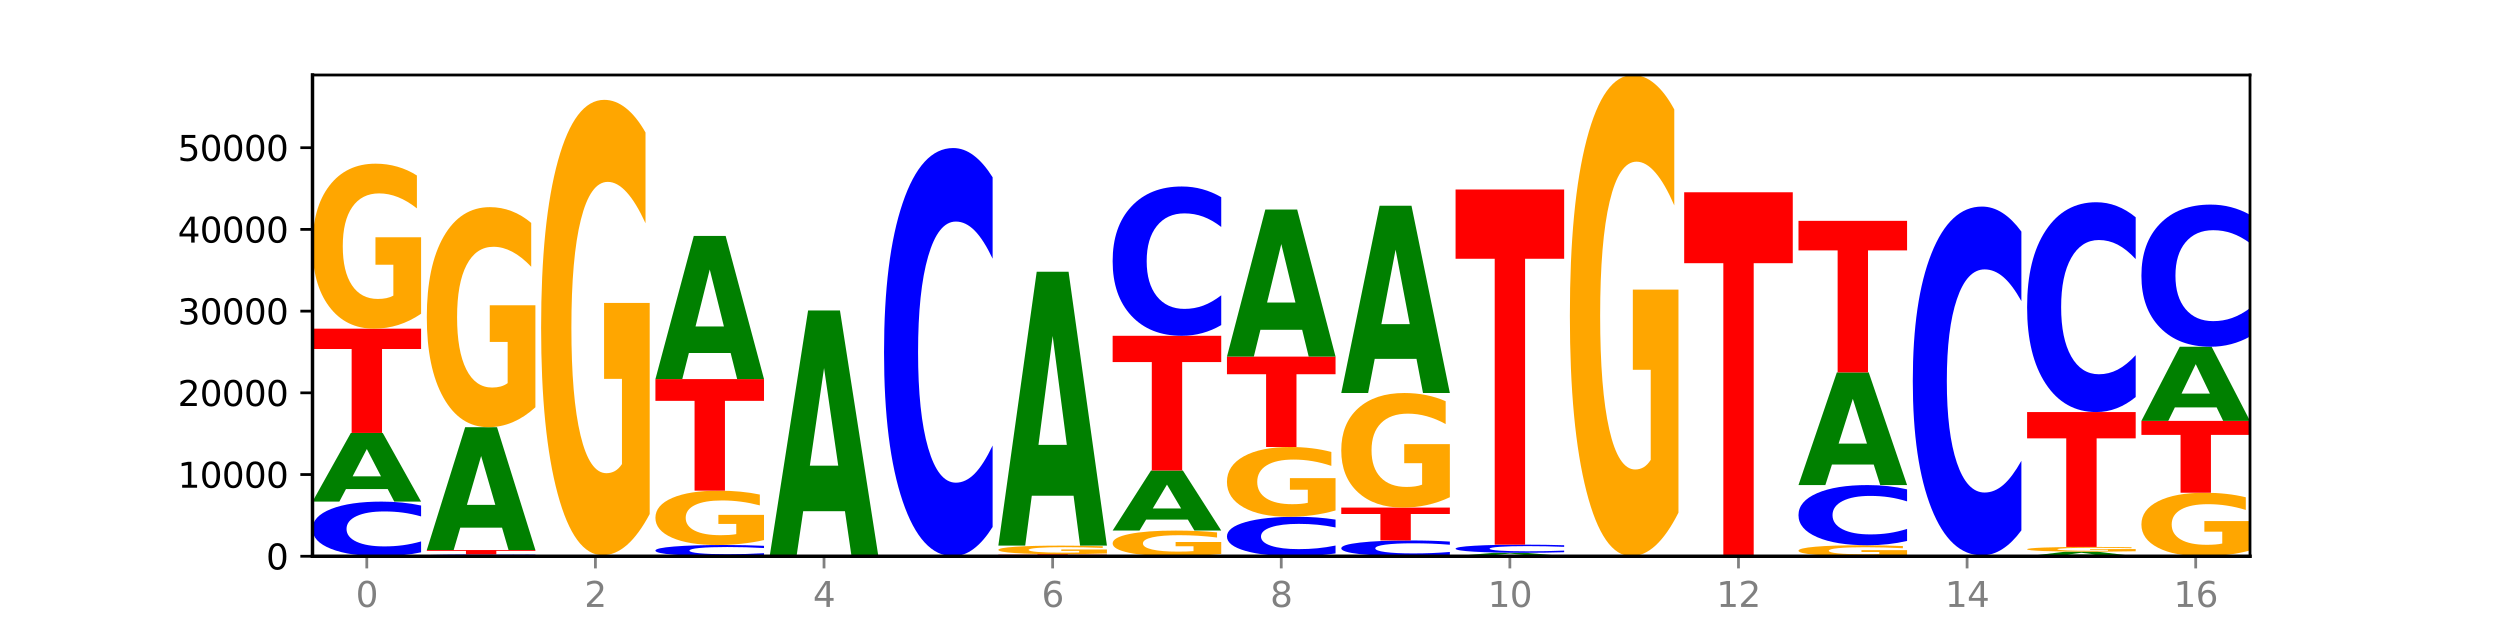 <?xml version="1.0" encoding="utf-8" standalone="no"?>
<!DOCTYPE svg PUBLIC "-//W3C//DTD SVG 1.1//EN"
  "http://www.w3.org/Graphics/SVG/1.1/DTD/svg11.dtd">
<svg xmlns:xlink="http://www.w3.org/1999/xlink" width="720pt" height="180pt" viewBox="0 0 720 180" xmlns="http://www.w3.org/2000/svg" version="1.1">
 <defs>
  <style type="text/css">*{stroke-linejoin: round; stroke-linecap: butt}</style>
 </defs>
 <g id="figure_1">
  <g id="patch_1">
   <path d="M 0 180 
L 720 180 
L 720 0 
L 0 0 
z
" style="fill: #ffffff"/>
  </g>
  <g id="axes_1">
   <g id="patch_2">
    <path d="M 90 160.2 
L 648 160.2 
L 648 21.6 
L 90 21.6 
z
" style="fill: #ffffff"/>
   </g>
   <g id="line2d_1">
    <path d="M 90 160.2 
L 648 160.2 
" clip-path="url(#p2a62d0045b)" style="fill: none; stroke: #000000; stroke-width: 0.5; stroke-linecap: square"/>
   </g>
   <g id="patch_3">
    <path d="M 121.274 159.072 
Q 118.658 159.631 115.829 159.914 
Q 113.001 160.2 109.92 160.2 
Q 100.732 160.2 95.366 158.08 
Q 90 155.961 90 152.336 
Q 90 148.698 95.366 146.581 
Q 100.732 144.461 109.92 144.461 
Q 113.001 144.461 115.829 144.747 
Q 118.658 145.03 121.274 145.59 
L 121.274 148.727 
Q 118.635 147.986 116.074 147.641 
Q 113.513 147.296 110.684 147.296 
Q 105.61 147.296 102.702 148.639 
Q 99.802 149.979 99.802 152.336 
Q 99.802 154.683 102.702 156.026 
Q 105.61 157.365 110.684 157.365 
Q 113.513 157.365 116.074 157.02 
Q 118.635 156.673 121.274 155.931 
L 121.274 159.072 
z
" clip-path="url(#p2a62d0045b)" style="fill: #0000ff"/>
   </g>
   <g id="patch_4">
    <path d="M 111.664 140.858 
L 99.636 140.858 
L 97.737 144.461 
L 90 144.461 
L 101.049 124.68 
L 110.225 124.68 
L 121.274 144.461 
L 113.544 144.461 
L 111.664 140.858 
z
M 101.554 137.186 
L 109.726 137.186 
L 105.647 129.318 
L 101.554 137.186 
z
" clip-path="url(#p2a62d0045b)" style="fill: #008000"/>
   </g>
   <g id="patch_5">
    <path d="M 90 94.657 
L 121.274 94.657 
L 121.274 100.512 
L 110.023 100.512 
L 110.023 124.68 
L 101.273 124.68 
L 101.273 100.512 
L 90 100.512 
L 90 94.657 
z
" clip-path="url(#p2a62d0045b)" style="fill: #ff0000"/>
   </g>
   <g id="patch_6">
    <path d="M 121.274 90.358 
Q 118.12 92.507 114.728 93.587 
Q 111.336 94.657 107.719 94.657 
Q 99.546 94.657 94.773 88.257 
Q 90 81.857 90 70.912 
Q 90 59.84 94.857 53.489 
Q 99.722 47.138 108.181 47.138 
Q 111.441 47.138 114.427 48.001 
Q 117.419 48.855 120.069 50.544 
L 120.069 60.016 
Q 117.335 57.847 114.63 56.777 
Q 111.924 55.697 109.205 55.697 
Q 104.172 55.697 101.446 59.643 
Q 98.719 63.579 98.719 70.912 
Q 98.719 78.176 101.348 82.142 
Q 103.976 86.097 108.812 86.097 
Q 110.13 86.097 111.258 85.872 
Q 112.387 85.636 113.284 85.145 
L 113.284 76.252 
L 108.132 76.252 
L 108.132 68.33 
L 121.274 68.33 
L 121.274 90.358 
z
" clip-path="url(#p2a62d0045b)" style="fill: #ffa600"/>
   </g>
   <g id="patch_7">
    <path d="M 154.195 160.162 
Q 151.579 160.181 148.75 160.19 
Q 145.921 160.2 142.84 160.2 
Q 133.652 160.2 128.286 160.128 
Q 122.92 160.057 122.92 159.934 
Q 122.92 159.811 128.286 159.74 
Q 133.652 159.668 142.84 159.668 
Q 145.921 159.668 148.75 159.678 
Q 151.579 159.687 154.195 159.706 
L 154.195 159.812 
Q 151.555 159.787 148.994 159.776 
Q 146.433 159.764 143.604 159.764 
Q 138.53 159.764 135.622 159.809 
Q 132.723 159.855 132.723 159.934 
Q 132.723 160.014 135.622 160.059 
Q 138.53 160.104 143.604 160.104 
Q 146.433 160.104 148.994 160.093 
Q 151.555 160.081 154.195 160.056 
L 154.195 160.162 
z
" clip-path="url(#p2a62d0045b)" style="fill: #0000ff"/>
   </g>
   <g id="patch_8">
    <path d="M 122.92 158.409 
L 154.195 158.409 
L 154.195 158.655 
L 142.943 158.655 
L 142.943 159.668 
L 134.194 159.668 
L 134.194 158.655 
L 122.92 158.655 
L 122.92 158.409 
z
" clip-path="url(#p2a62d0045b)" style="fill: #ff0000"/>
   </g>
   <g id="patch_9">
    <path d="M 144.584 151.965 
L 132.557 151.965 
L 130.657 158.409 
L 122.92 158.409 
L 133.97 123.033 
L 143.145 123.033 
L 154.195 158.409 
L 146.464 158.409 
L 144.584 151.965 
z
M 134.475 145.399 
L 142.647 145.399 
L 138.567 131.327 
L 134.475 145.399 
z
" clip-path="url(#p2a62d0045b)" style="fill: #008000"/>
   </g>
   <g id="patch_10">
    <path d="M 154.195 117.299 
Q 151.041 120.166 147.648 121.606 
Q 144.256 123.033 140.639 123.033 
Q 132.467 123.033 127.694 114.497 
Q 122.92 105.961 122.92 91.364 
Q 122.92 76.597 127.778 68.127 
Q 132.642 59.657 141.102 59.657 
Q 144.361 59.657 147.347 60.809 
Q 150.34 61.948 152.989 64.2 
L 152.989 76.833 
Q 150.256 73.94 147.55 72.513 
Q 144.845 71.073 142.125 71.073 
Q 137.093 71.073 134.366 76.335 
Q 131.64 81.585 131.64 91.364 
Q 131.64 101.052 134.268 106.341 
Q 136.896 111.617 141.733 111.617 
Q 143.05 111.617 144.179 111.316 
Q 145.307 111.002 146.204 110.347 
L 146.204 98.486 
L 141.053 98.486 
L 141.053 87.921 
L 154.195 87.921 
L 154.195 117.299 
z
" clip-path="url(#p2a62d0045b)" style="fill: #ffa600"/>
   </g>
   <g id="patch_11">
    <path d="M 187.115 160.199 
Q 184.499 160.199 181.67 160.2 
Q 178.841 160.2 175.76 160.2 
Q 166.573 160.2 161.207 160.197 
Q 155.841 160.195 155.841 160.191 
Q 155.841 160.186 161.207 160.184 
Q 166.573 160.181 175.76 160.181 
Q 178.841 160.181 181.67 160.182 
Q 184.499 160.182 187.115 160.183 
L 187.115 160.186 
Q 184.475 160.185 181.914 160.185 
Q 179.354 160.185 176.525 160.185 
Q 171.45 160.185 168.543 160.186 
Q 165.643 160.188 165.643 160.191 
Q 165.643 160.193 168.543 160.195 
Q 171.45 160.197 176.525 160.197 
Q 179.354 160.197 181.914 160.196 
Q 184.475 160.196 187.115 160.195 
L 187.115 160.199 
z
" clip-path="url(#p2a62d0045b)" style="fill: #0000ff"/>
   </g>
   <g id="patch_12">
    <path d="M 177.504 160.157 
L 165.477 160.157 
L 163.578 160.181 
L 155.841 160.181 
L 166.89 160.047 
L 176.066 160.047 
L 187.115 160.181 
L 179.384 160.181 
L 177.504 160.157 
z
M 167.395 160.132 
L 175.567 160.132 
L 171.487 160.078 
L 167.395 160.132 
z
" clip-path="url(#p2a62d0045b)" style="fill: #008000"/>
   </g>
   <g id="patch_13">
    <path d="M 155.841 159.906 
L 187.115 159.906 
L 187.115 159.933 
L 175.864 159.933 
L 175.864 160.047 
L 167.114 160.047 
L 167.114 159.933 
L 155.841 159.933 
L 155.841 159.906 
z
" clip-path="url(#p2a62d0045b)" style="fill: #ff0000"/>
   </g>
   <g id="patch_14">
    <path d="M 187.115 148.04 
Q 183.961 153.973 180.569 156.953 
Q 177.176 159.906 173.56 159.906 
Q 165.387 159.906 160.614 142.242 
Q 155.841 124.579 155.841 94.372 
Q 155.841 63.813 160.698 46.284 
Q 165.562 28.756 174.022 28.756 
Q 177.281 28.756 180.267 31.14 
Q 183.26 33.497 185.909 38.157 
L 185.909 64.3 
Q 183.176 58.313 180.47 55.36 
Q 177.765 52.38 175.045 52.38 
Q 170.013 52.38 167.286 63.271 
Q 164.56 74.134 164.56 94.372 
Q 164.56 114.419 167.188 125.364 
Q 169.817 136.282 174.653 136.282 
Q 175.971 136.282 177.099 135.659 
Q 178.228 135.009 179.125 133.654 
L 179.125 109.109 
L 173.973 109.109 
L 173.973 87.247 
L 187.115 87.247 
L 187.115 148.04 
z
" clip-path="url(#p2a62d0045b)" style="fill: #ffa600"/>
   </g>
   <g id="patch_15">
    <path d="M 220.035 159.968 
Q 217.419 160.083 214.591 160.141 
Q 211.762 160.2 208.681 160.2 
Q 199.493 160.2 194.127 159.764 
Q 188.761 159.327 188.761 158.581 
Q 188.761 157.832 194.127 157.396 
Q 199.493 156.96 208.681 156.96 
Q 211.762 156.96 214.591 157.018 
Q 217.419 157.077 220.035 157.192 
L 220.035 157.838 
Q 217.396 157.685 214.835 157.614 
Q 212.274 157.543 209.445 157.543 
Q 204.371 157.543 201.463 157.82 
Q 198.563 158.095 198.563 158.581 
Q 198.563 159.064 201.463 159.341 
Q 204.371 159.616 209.445 159.616 
Q 212.274 159.616 214.835 159.545 
Q 217.396 159.474 220.035 159.321 
L 220.035 159.968 
z
" clip-path="url(#p2a62d0045b)" style="fill: #0000ff"/>
   </g>
   <g id="patch_16">
    <path d="M 220.035 155.544 
Q 216.881 156.252 213.489 156.607 
Q 210.097 156.96 206.48 156.96 
Q 198.307 156.96 193.534 154.852 
Q 188.761 152.744 188.761 149.14 
Q 188.761 145.493 193.618 143.402 
Q 198.483 141.31 206.943 141.31 
Q 210.202 141.31 213.188 141.595 
Q 216.18 141.876 218.83 142.432 
L 218.83 145.552 
Q 216.096 144.837 213.391 144.485 
Q 210.685 144.129 207.966 144.129 
Q 202.933 144.129 200.207 145.429 
Q 197.48 146.725 197.48 149.14 
Q 197.48 151.532 200.109 152.838 
Q 202.737 154.141 207.573 154.141 
Q 208.891 154.141 210.019 154.066 
Q 211.148 153.989 212.045 153.827 
L 212.045 150.898 
L 206.893 150.898 
L 206.893 148.29 
L 220.035 148.29 
L 220.035 155.544 
z
" clip-path="url(#p2a62d0045b)" style="fill: #ffa600"/>
   </g>
   <g id="patch_17">
    <path d="M 188.761 109.179 
L 220.035 109.179 
L 220.035 115.445 
L 208.784 115.445 
L 208.784 141.31 
L 200.034 141.31 
L 200.034 115.445 
L 188.761 115.445 
L 188.761 109.179 
z
" clip-path="url(#p2a62d0045b)" style="fill: #ff0000"/>
   </g>
   <g id="patch_18">
    <path d="M 210.425 101.667 
L 198.397 101.667 
L 196.498 109.179 
L 188.761 109.179 
L 199.81 67.943 
L 208.986 67.943 
L 220.035 109.179 
L 212.305 109.179 
L 210.425 101.667 
z
M 200.315 94.014 
L 208.487 94.014 
L 204.408 77.611 
L 200.315 94.014 
z
" clip-path="url(#p2a62d0045b)" style="fill: #008000"/>
   </g>
   <g id="patch_19">
    <path d="M 221.681 160.179 
L 252.956 160.179 
L 252.956 160.183 
L 241.704 160.183 
L 241.704 160.2 
L 232.955 160.2 
L 232.955 160.183 
L 221.681 160.183 
L 221.681 160.179 
z
" clip-path="url(#p2a62d0045b)" style="fill: #ff0000"/>
   </g>
   <g id="patch_20">
    <path d="M 252.956 160.176 
Q 249.802 160.177 246.409 160.178 
Q 243.017 160.179 239.4 160.179 
Q 231.228 160.179 226.455 160.175 
Q 221.681 160.171 221.681 160.164 
Q 221.681 160.156 226.539 160.152 
Q 231.403 160.148 239.863 160.148 
Q 243.122 160.148 246.108 160.149 
Q 249.101 160.149 251.75 160.15 
L 251.75 160.157 
Q 249.017 160.155 246.311 160.154 
Q 243.606 160.154 240.886 160.154 
Q 235.854 160.154 233.127 160.156 
Q 230.401 160.159 230.401 160.164 
Q 230.401 160.168 233.029 160.171 
Q 235.657 160.173 240.494 160.173 
Q 241.811 160.173 242.94 160.173 
Q 244.068 160.173 244.965 160.173 
L 244.965 160.167 
L 239.814 160.167 
L 239.814 160.162 
L 252.956 160.162 
L 252.956 160.176 
z
" clip-path="url(#p2a62d0045b)" style="fill: #ffa600"/>
   </g>
   <g id="patch_21">
    <path d="M 252.956 160.146 
Q 250.34 160.147 247.511 160.148 
Q 244.682 160.148 241.601 160.148 
Q 232.414 160.148 227.047 160.143 
Q 221.681 160.139 221.681 160.131 
Q 221.681 160.122 227.047 160.118 
Q 232.414 160.113 241.601 160.113 
Q 244.682 160.113 247.511 160.114 
Q 250.34 160.114 252.956 160.115 
L 252.956 160.122 
Q 250.316 160.121 247.755 160.12 
Q 245.194 160.119 242.366 160.119 
Q 237.291 160.119 234.383 160.122 
Q 231.484 160.125 231.484 160.131 
Q 231.484 160.136 234.383 160.139 
Q 237.291 160.142 242.366 160.142 
Q 245.194 160.142 247.755 160.141 
Q 250.316 160.14 252.956 160.139 
L 252.956 160.146 
z
" clip-path="url(#p2a62d0045b)" style="fill: #0000ff"/>
   </g>
   <g id="patch_22">
    <path d="M 243.345 147.234 
L 231.318 147.234 
L 229.418 160.113 
L 221.681 160.113 
L 232.731 89.416 
L 241.906 89.416 
L 252.956 160.113 
L 245.225 160.113 
L 243.345 147.234 
z
M 233.236 134.113 
L 241.408 134.113 
L 237.328 105.992 
L 233.236 134.113 
z
" clip-path="url(#p2a62d0045b)" style="fill: #008000"/>
   </g>
   <g id="patch_23">
    <path d="M 285.876 160.199 
Q 282.722 160.199 279.33 160.2 
Q 275.937 160.2 272.321 160.2 
Q 264.148 160.2 259.375 160.198 
Q 254.602 160.197 254.602 160.194 
Q 254.602 160.191 259.459 160.19 
Q 264.323 160.188 272.783 160.188 
Q 276.042 160.188 279.028 160.188 
Q 282.021 160.189 284.671 160.189 
L 284.671 160.191 
Q 281.937 160.191 279.232 160.191 
Q 276.526 160.19 273.807 160.19 
Q 268.774 160.19 266.048 160.191 
Q 263.321 160.192 263.321 160.194 
Q 263.321 160.196 265.949 160.197 
Q 268.578 160.198 273.414 160.198 
Q 274.732 160.198 275.86 160.198 
Q 276.989 160.198 277.886 160.198 
L 277.886 160.195 
L 272.734 160.195 
L 272.734 160.193 
L 285.876 160.193 
L 285.876 160.199 
z
" clip-path="url(#p2a62d0045b)" style="fill: #ffa600"/>
   </g>
   <g id="patch_24">
    <path d="M 285.876 151.762 
Q 283.26 155.939 280.431 158.051 
Q 277.602 160.188 274.522 160.188 
Q 265.334 160.188 259.968 144.356 
Q 254.602 128.524 254.602 101.448 
Q 254.602 74.276 259.968 58.468 
Q 265.334 42.636 274.522 42.636 
Q 277.602 42.636 280.431 44.773 
Q 283.26 46.885 285.876 51.062 
L 285.876 74.495 
Q 283.236 68.958 280.676 66.384 
Q 278.115 63.81 275.286 63.81 
Q 270.211 63.81 267.304 73.839 
Q 264.404 83.844 264.404 101.448 
Q 264.404 118.981 267.304 129.009 
Q 270.211 139.014 275.286 139.014 
Q 278.115 139.014 280.676 136.44 
Q 283.236 133.842 285.876 128.305 
L 285.876 151.762 
z
" clip-path="url(#p2a62d0045b)" style="fill: #0000ff"/>
   </g>
   <g id="patch_25">
    <path d="M 318.796 160.195 
Q 316.18 160.198 313.352 160.199 
Q 310.523 160.2 307.442 160.2 
Q 298.254 160.2 292.888 160.191 
Q 287.522 160.182 287.522 160.167 
Q 287.522 160.152 292.888 160.143 
Q 298.254 160.134 307.442 160.134 
Q 310.523 160.134 313.352 160.135 
Q 316.18 160.136 318.796 160.139 
L 318.796 160.152 
Q 316.157 160.149 313.596 160.147 
Q 311.035 160.146 308.206 160.146 
Q 303.132 160.146 300.224 160.152 
Q 297.324 160.157 297.324 160.167 
Q 297.324 160.177 300.224 160.183 
Q 303.132 160.188 308.206 160.188 
Q 311.035 160.188 313.596 160.187 
Q 316.157 160.185 318.796 160.182 
L 318.796 160.195 
z
" clip-path="url(#p2a62d0045b)" style="fill: #0000ff"/>
   </g>
   <g id="patch_26">
    <path d="M 287.522 159.614 
L 318.796 159.614 
L 318.796 159.715 
L 307.545 159.715 
L 307.545 160.134 
L 298.795 160.134 
L 298.795 159.715 
L 287.522 159.715 
L 287.522 159.614 
z
" clip-path="url(#p2a62d0045b)" style="fill: #ff0000"/>
   </g>
   <g id="patch_27">
    <path d="M 318.796 159.39 
Q 315.642 159.502 312.25 159.558 
Q 308.858 159.614 305.241 159.614 
Q 297.068 159.614 292.295 159.28 
Q 287.522 158.947 287.522 158.376 
Q 287.522 157.798 292.379 157.467 
Q 297.244 157.136 305.704 157.136 
Q 308.963 157.136 311.949 157.181 
Q 314.941 157.226 317.591 157.314 
L 317.591 157.808 
Q 314.857 157.695 312.152 157.639 
Q 309.446 157.582 306.727 157.582 
Q 301.694 157.582 298.968 157.788 
Q 296.241 157.993 296.241 158.376 
Q 296.241 158.755 298.87 158.961 
Q 301.498 159.168 306.334 159.168 
Q 307.652 159.168 308.781 159.156 
Q 309.909 159.144 310.806 159.118 
L 310.806 158.654 
L 305.655 158.654 
L 305.655 158.241 
L 318.796 158.241 
L 318.796 159.39 
z
" clip-path="url(#p2a62d0045b)" style="fill: #ffa600"/>
   </g>
   <g id="patch_28">
    <path d="M 309.186 142.768 
L 297.158 142.768 
L 295.259 157.136 
L 287.522 157.136 
L 298.571 78.267 
L 307.747 78.267 
L 318.796 157.136 
L 311.066 157.136 
L 309.186 142.768 
z
M 299.077 128.13 
L 307.248 128.13 
L 303.169 96.758 
L 299.077 128.13 
z
" clip-path="url(#p2a62d0045b)" style="fill: #008000"/>
   </g>
   <g id="patch_29">
    <path d="M 351.717 159.531 
Q 348.563 159.865 345.17 160.033 
Q 341.778 160.2 338.161 160.2 
Q 329.989 160.2 325.216 159.204 
Q 320.442 158.207 320.442 156.503 
Q 320.442 154.779 325.3 153.79 
Q 330.164 152.801 338.624 152.801 
Q 341.883 152.801 344.869 152.936 
Q 347.862 153.069 350.511 153.332 
L 350.511 154.807 
Q 347.778 154.469 345.072 154.302 
Q 342.367 154.134 339.647 154.134 
Q 334.615 154.134 331.888 154.748 
Q 329.162 155.361 329.162 156.503 
Q 329.162 157.634 331.79 158.251 
Q 334.419 158.867 339.255 158.867 
Q 340.572 158.867 341.701 158.832 
Q 342.829 158.795 343.727 158.719 
L 343.727 157.334 
L 338.575 157.334 
L 338.575 156.101 
L 351.717 156.101 
L 351.717 159.531 
z
" clip-path="url(#p2a62d0045b)" style="fill: #ffa600"/>
   </g>
   <g id="patch_30">
    <path d="M 342.106 149.652 
L 330.079 149.652 
L 328.18 152.801 
L 320.442 152.801 
L 331.492 135.512 
L 340.668 135.512 
L 351.717 152.801 
L 343.986 152.801 
L 342.106 149.652 
z
M 331.997 146.443 
L 340.169 146.443 
L 336.089 139.566 
L 331.997 146.443 
z
" clip-path="url(#p2a62d0045b)" style="fill: #008000"/>
   </g>
   <g id="patch_31">
    <path d="M 320.442 96.709 
L 351.717 96.709 
L 351.717 104.277 
L 340.465 104.277 
L 340.465 135.512 
L 331.716 135.512 
L 331.716 104.277 
L 320.442 104.277 
L 320.442 96.709 
z
" clip-path="url(#p2a62d0045b)" style="fill: #ff0000"/>
   </g>
   <g id="patch_32">
    <path d="M 351.717 93.627 
Q 349.101 95.155 346.272 95.927 
Q 343.443 96.709 340.362 96.709 
Q 331.175 96.709 325.809 90.918 
Q 320.442 85.126 320.442 75.222 
Q 320.442 65.282 325.809 59.499 
Q 331.175 53.708 340.362 53.708 
Q 343.443 53.708 346.272 54.49 
Q 349.101 55.262 351.717 56.79 
L 351.717 65.362 
Q 349.077 63.337 346.516 62.395 
Q 343.955 61.454 341.127 61.454 
Q 336.052 61.454 333.144 65.122 
Q 330.245 68.782 330.245 75.222 
Q 330.245 81.635 333.144 85.304 
Q 336.052 88.963 341.127 88.963 
Q 343.955 88.963 346.516 88.022 
Q 349.077 87.071 351.717 85.046 
L 351.717 93.627 
z
" clip-path="url(#p2a62d0045b)" style="fill: #0000ff"/>
   </g>
   <g id="patch_33">
    <path d="M 384.637 159.385 
Q 382.021 159.789 379.192 159.993 
Q 376.364 160.2 373.283 160.2 
Q 364.095 160.2 358.729 158.668 
Q 353.363 157.136 353.363 154.517 
Q 353.363 151.888 358.729 150.358 
Q 364.095 148.827 373.283 148.827 
Q 376.364 148.827 379.192 149.033 
Q 382.021 149.238 384.637 149.642 
L 384.637 151.909 
Q 381.997 151.373 379.437 151.124 
Q 376.876 150.875 374.047 150.875 
Q 368.972 150.875 366.065 151.846 
Q 363.165 152.814 363.165 154.517 
Q 363.165 156.213 366.065 157.183 
Q 368.972 158.151 374.047 158.151 
Q 376.876 158.151 379.437 157.902 
Q 381.997 157.651 384.637 157.115 
L 384.637 159.385 
z
" clip-path="url(#p2a62d0045b)" style="fill: #0000ff"/>
   </g>
   <g id="patch_34">
    <path d="M 384.637 147.009 
Q 381.483 147.918 378.091 148.374 
Q 374.698 148.827 371.082 148.827 
Q 362.909 148.827 358.136 146.121 
Q 353.363 143.415 353.363 138.787 
Q 353.363 134.105 358.22 131.42 
Q 363.084 128.735 371.544 128.735 
Q 374.803 128.735 377.789 129.1 
Q 380.782 129.461 383.432 130.175 
L 383.432 134.18 
Q 380.698 133.263 377.993 132.81 
Q 375.287 132.354 372.568 132.354 
Q 367.535 132.354 364.809 134.022 
Q 362.082 135.686 362.082 138.787 
Q 362.082 141.858 364.71 143.535 
Q 367.339 145.208 372.175 145.208 
Q 373.493 145.208 374.621 145.112 
Q 375.75 145.012 376.647 144.805 
L 376.647 141.045 
L 371.495 141.045 
L 371.495 137.695 
L 384.637 137.695 
L 384.637 147.009 
z
" clip-path="url(#p2a62d0045b)" style="fill: #ffa600"/>
   </g>
   <g id="patch_35">
    <path d="M 353.363 102.703 
L 384.637 102.703 
L 384.637 107.78 
L 373.386 107.78 
L 373.386 128.735 
L 364.636 128.735 
L 364.636 107.78 
L 353.363 107.78 
L 353.363 102.703 
z
" clip-path="url(#p2a62d0045b)" style="fill: #ff0000"/>
   </g>
   <g id="patch_36">
    <path d="M 375.027 94.988 
L 362.999 94.988 
L 361.1 102.703 
L 353.363 102.703 
L 364.412 60.353 
L 373.588 60.353 
L 384.637 102.703 
L 376.907 102.703 
L 375.027 94.988 
z
M 364.917 87.128 
L 373.089 87.128 
L 369.01 70.283 
L 364.917 87.128 
z
" clip-path="url(#p2a62d0045b)" style="fill: #008000"/>
   </g>
   <g id="patch_37">
    <path d="M 417.558 159.874 
Q 414.941 160.036 412.113 160.117 
Q 409.284 160.2 406.203 160.2 
Q 397.015 160.2 391.649 159.587 
Q 386.283 158.975 386.283 157.927 
Q 386.283 156.876 391.649 156.264 
Q 397.015 155.651 406.203 155.651 
Q 409.284 155.651 412.113 155.734 
Q 414.941 155.816 417.558 155.977 
L 417.558 156.884 
Q 414.918 156.67 412.357 156.57 
Q 409.796 156.471 406.967 156.471 
Q 401.893 156.471 398.985 156.859 
Q 396.085 157.246 396.085 157.927 
Q 396.085 158.605 398.985 158.993 
Q 401.893 159.381 406.967 159.381 
Q 409.796 159.381 412.357 159.281 
Q 414.918 159.18 417.558 158.966 
L 417.558 159.874 
z
" clip-path="url(#p2a62d0045b)" style="fill: #0000ff"/>
   </g>
   <g id="patch_38">
    <path d="M 386.283 146.184 
L 417.558 146.184 
L 417.558 148.03 
L 406.306 148.03 
L 406.306 155.651 
L 397.556 155.651 
L 397.556 148.03 
L 386.283 148.03 
L 386.283 146.184 
z
" clip-path="url(#p2a62d0045b)" style="fill: #ff0000"/>
   </g>
   <g id="patch_39">
    <path d="M 417.558 143.198 
Q 414.403 144.691 411.011 145.441 
Q 407.619 146.184 404.002 146.184 
Q 395.829 146.184 391.056 141.74 
Q 386.283 137.296 386.283 129.695 
Q 386.283 122.007 391.14 117.597 
Q 396.005 113.187 404.465 113.187 
Q 407.724 113.187 410.71 113.786 
Q 413.703 114.379 416.352 115.552 
L 416.352 122.129 
Q 413.618 120.623 410.913 119.88 
Q 408.207 119.13 405.488 119.13 
Q 400.455 119.13 397.729 121.87 
Q 395.002 124.604 395.002 129.695 
Q 395.002 134.74 397.631 137.493 
Q 400.259 140.24 405.095 140.24 
Q 406.413 140.24 407.542 140.083 
Q 408.67 139.92 409.567 139.579 
L 409.567 133.404 
L 404.416 133.404 
L 404.416 127.903 
L 417.558 127.903 
L 417.558 143.198 
z
" clip-path="url(#p2a62d0045b)" style="fill: #ffa600"/>
   </g>
   <g id="patch_40">
    <path d="M 407.947 103.361 
L 395.919 103.361 
L 394.02 113.187 
L 386.283 113.187 
L 397.332 59.25 
L 406.508 59.25 
L 417.558 113.187 
L 409.827 113.187 
L 407.947 103.361 
z
M 397.838 93.35 
L 406.009 93.35 
L 401.93 71.896 
L 397.838 93.35 
z
" clip-path="url(#p2a62d0045b)" style="fill: #008000"/>
   </g>
   <g id="patch_41">
    <path d="M 450.478 160.195 
Q 447.324 160.198 443.931 160.199 
Q 440.539 160.2 436.922 160.2 
Q 428.75 160.2 423.977 160.193 
Q 419.204 160.186 419.204 160.174 
Q 419.204 160.162 424.061 160.155 
Q 428.925 160.148 437.385 160.148 
Q 440.644 160.148 443.63 160.149 
Q 446.623 160.15 449.272 160.152 
L 449.272 160.162 
Q 446.539 160.16 443.833 160.159 
Q 441.128 160.158 438.408 160.158 
Q 433.376 160.158 430.649 160.162 
Q 427.923 160.166 427.923 160.174 
Q 427.923 160.182 430.551 160.186 
Q 433.18 160.191 438.016 160.191 
Q 439.334 160.191 440.462 160.19 
Q 441.59 160.19 442.488 160.19 
L 442.488 160.18 
L 437.336 160.18 
L 437.336 160.171 
L 450.478 160.171 
L 450.478 160.195 
z
" clip-path="url(#p2a62d0045b)" style="fill: #ffa600"/>
   </g>
   <g id="patch_42">
    <path d="M 440.867 159.976 
L 428.84 159.976 
L 426.941 160.148 
L 419.204 160.148 
L 430.253 159.205 
L 439.429 159.205 
L 450.478 160.148 
L 442.747 160.148 
L 440.867 159.976 
z
M 430.758 159.801 
L 438.93 159.801 
L 434.85 159.426 
L 430.758 159.801 
z
" clip-path="url(#p2a62d0045b)" style="fill: #008000"/>
   </g>
   <g id="patch_43">
    <path d="M 450.478 159.037 
Q 447.862 159.12 445.033 159.162 
Q 442.204 159.205 439.123 159.205 
Q 429.936 159.205 424.57 158.889 
Q 419.204 158.573 419.204 158.033 
Q 419.204 157.492 424.57 157.176 
Q 429.936 156.861 439.123 156.861 
Q 442.204 156.861 445.033 156.903 
Q 447.862 156.945 450.478 157.029 
L 450.478 157.496 
Q 447.838 157.386 445.277 157.334 
Q 442.716 157.283 439.888 157.283 
Q 434.813 157.283 431.906 157.483 
Q 429.006 157.682 429.006 158.033 
Q 429.006 158.383 431.906 158.583 
Q 434.813 158.782 439.888 158.782 
Q 442.716 158.782 445.277 158.731 
Q 447.838 158.679 450.478 158.569 
L 450.478 159.037 
z
" clip-path="url(#p2a62d0045b)" style="fill: #0000ff"/>
   </g>
   <g id="patch_44">
    <path d="M 419.204 54.576 
L 450.478 54.576 
L 450.478 74.525 
L 439.226 74.525 
L 439.226 156.861 
L 430.477 156.861 
L 430.477 74.525 
L 419.204 74.525 
L 419.204 54.576 
z
" clip-path="url(#p2a62d0045b)" style="fill: #ff0000"/>
   </g>
   <g id="patch_45">
    <path d="M 483.398 160.198 
Q 480.782 160.199 477.953 160.2 
Q 475.125 160.2 472.044 160.2 
Q 462.856 160.2 457.49 160.197 
Q 452.124 160.194 452.124 160.189 
Q 452.124 160.185 457.49 160.182 
Q 462.856 160.179 472.044 160.179 
Q 475.125 160.179 477.953 160.179 
Q 480.782 160.18 483.398 160.18 
L 483.398 160.185 
Q 480.759 160.184 478.198 160.183 
Q 475.637 160.183 472.808 160.183 
Q 467.733 160.183 464.826 160.184 
Q 461.926 160.186 461.926 160.189 
Q 461.926 160.193 464.826 160.194 
Q 467.733 160.196 472.808 160.196 
Q 475.637 160.196 478.198 160.196 
Q 480.759 160.195 483.398 160.194 
L 483.398 160.198 
z
" clip-path="url(#p2a62d0045b)" style="fill: #0000ff"/>
   </g>
   <g id="patch_46">
    <path d="M 483.398 147.641 
Q 480.244 153.91 476.852 157.059 
Q 473.459 160.179 469.843 160.179 
Q 461.67 160.179 456.897 141.515 
Q 452.124 122.85 452.124 90.932 
Q 452.124 58.642 456.981 40.121 
Q 461.845 21.6 470.305 21.6 
Q 473.565 21.6 476.55 24.119 
Q 479.543 26.61 482.193 31.533 
L 482.193 59.157 
Q 479.459 52.831 476.754 49.711 
Q 474.048 46.562 471.329 46.562 
Q 466.296 46.562 463.57 58.07 
Q 460.843 69.549 460.843 90.932 
Q 460.843 112.116 463.472 123.681 
Q 466.1 135.217 470.936 135.217 
Q 472.254 135.217 473.382 134.558 
Q 474.511 133.871 475.408 132.44 
L 475.408 106.505 
L 470.256 106.505 
L 470.256 83.404 
L 483.398 83.404 
L 483.398 147.641 
z
" clip-path="url(#p2a62d0045b)" style="fill: #ffa600"/>
   </g>
   <g id="patch_47">
    <path d="M 516.319 160.199 
Q 513.165 160.2 509.772 160.2 
Q 506.38 160.2 502.763 160.2 
Q 494.591 160.2 489.817 160.199 
Q 485.044 160.198 485.044 160.196 
Q 485.044 160.195 489.902 160.194 
Q 494.766 160.193 503.226 160.193 
Q 506.485 160.193 509.471 160.193 
Q 512.464 160.193 515.113 160.193 
L 515.113 160.195 
Q 512.38 160.195 509.674 160.194 
Q 506.969 160.194 504.249 160.194 
Q 499.217 160.194 496.49 160.195 
Q 493.763 160.195 493.763 160.196 
Q 493.763 160.198 496.392 160.198 
Q 499.02 160.199 503.857 160.199 
Q 505.174 160.199 506.303 160.199 
Q 507.431 160.199 508.328 160.199 
L 508.328 160.197 
L 503.177 160.197 
L 503.177 160.196 
L 516.319 160.196 
L 516.319 160.199 
z
" clip-path="url(#p2a62d0045b)" style="fill: #ffa600"/>
   </g>
   <g id="patch_48">
    <path d="M 506.708 160.191 
L 494.68 160.191 
L 492.781 160.193 
L 485.044 160.193 
L 496.094 160.184 
L 505.269 160.184 
L 516.319 160.193 
L 508.588 160.193 
L 506.708 160.191 
z
M 496.599 160.189 
L 504.771 160.189 
L 500.691 160.186 
L 496.599 160.189 
z
" clip-path="url(#p2a62d0045b)" style="fill: #008000"/>
   </g>
   <g id="patch_49">
    <path d="M 516.319 160.18 
Q 513.703 160.182 510.874 160.183 
Q 508.045 160.184 504.964 160.184 
Q 495.776 160.184 490.41 160.176 
Q 485.044 160.169 485.044 160.156 
Q 485.044 160.144 490.41 160.137 
Q 495.776 160.129 504.964 160.129 
Q 508.045 160.129 510.874 160.13 
Q 513.703 160.131 516.319 160.133 
L 516.319 160.144 
Q 513.679 160.142 511.118 160.14 
Q 508.557 160.139 505.728 160.139 
Q 500.654 160.139 497.746 160.144 
Q 494.847 160.148 494.847 160.156 
Q 494.847 160.165 497.746 160.169 
Q 500.654 160.174 505.728 160.174 
Q 508.557 160.174 511.118 160.173 
Q 513.679 160.171 516.319 160.169 
L 516.319 160.18 
z
" clip-path="url(#p2a62d0045b)" style="fill: #0000ff"/>
   </g>
   <g id="patch_50">
    <path d="M 485.044 55.379 
L 516.319 55.379 
L 516.319 75.808 
L 505.067 75.808 
L 505.067 160.129 
L 496.318 160.129 
L 496.318 75.808 
L 485.044 75.808 
L 485.044 55.379 
z
" clip-path="url(#p2a62d0045b)" style="fill: #ff0000"/>
   </g>
   <g id="patch_51">
    <path d="M 549.239 159.913 
Q 546.085 160.057 542.692 160.129 
Q 539.3 160.2 535.683 160.2 
Q 527.511 160.2 522.738 159.773 
Q 517.965 159.347 517.965 158.617 
Q 517.965 157.879 522.822 157.456 
Q 527.686 157.033 536.146 157.033 
Q 539.405 157.033 542.391 157.09 
Q 545.384 157.147 548.033 157.26 
L 548.033 157.891 
Q 545.3 157.746 542.594 157.675 
Q 539.889 157.603 537.169 157.603 
Q 532.137 157.603 529.41 157.866 
Q 526.684 158.128 526.684 158.617 
Q 526.684 159.101 529.312 159.366 
Q 531.941 159.629 536.777 159.629 
Q 538.095 159.629 539.223 159.614 
Q 540.351 159.599 541.249 159.566 
L 541.249 158.973 
L 536.097 158.973 
L 536.097 158.445 
L 549.239 158.445 
L 549.239 159.913 
z
" clip-path="url(#p2a62d0045b)" style="fill: #ffa600"/>
   </g>
   <g id="patch_52">
    <path d="M 549.239 155.79 
Q 546.623 156.406 543.794 156.717 
Q 540.965 157.033 537.884 157.033 
Q 528.697 157.033 523.331 154.698 
Q 517.965 152.363 517.965 148.371 
Q 517.965 144.364 523.331 142.033 
Q 528.697 139.698 537.884 139.698 
Q 540.965 139.698 543.794 140.013 
Q 546.623 140.325 549.239 140.941 
L 549.239 144.396 
Q 546.599 143.58 544.038 143.2 
Q 541.477 142.821 538.649 142.821 
Q 533.574 142.821 530.667 144.3 
Q 527.767 145.775 527.767 148.371 
Q 527.767 150.956 530.667 152.435 
Q 533.574 153.91 538.649 153.91 
Q 541.477 153.91 544.038 153.531 
Q 546.599 153.147 549.239 152.331 
L 549.239 155.79 
z
" clip-path="url(#p2a62d0045b)" style="fill: #0000ff"/>
   </g>
   <g id="patch_53">
    <path d="M 539.628 133.787 
L 527.601 133.787 
L 525.702 139.698 
L 517.965 139.698 
L 529.014 107.249 
L 538.19 107.249 
L 549.239 139.698 
L 541.508 139.698 
L 539.628 133.787 
z
M 529.519 127.765 
L 537.691 127.765 
L 533.611 114.857 
L 529.519 127.765 
z
" clip-path="url(#p2a62d0045b)" style="fill: #008000"/>
   </g>
   <g id="patch_54">
    <path d="M 517.965 63.603 
L 549.239 63.603 
L 549.239 72.116 
L 537.987 72.116 
L 537.987 107.249 
L 529.238 107.249 
L 529.238 72.116 
L 517.965 72.116 
L 517.965 63.603 
z
" clip-path="url(#p2a62d0045b)" style="fill: #ff0000"/>
   </g>
   <g id="patch_55">
    <path d="M 582.159 160.198 
Q 579.005 160.199 575.613 160.2 
Q 572.22 160.2 568.604 160.2 
Q 560.431 160.2 555.658 160.197 
Q 550.885 160.194 550.885 160.189 
Q 550.885 160.184 555.742 160.182 
Q 560.606 160.179 569.066 160.179 
Q 572.326 160.179 575.311 160.179 
Q 578.304 160.18 580.954 160.18 
L 580.954 160.185 
Q 578.22 160.184 575.515 160.183 
Q 572.809 160.183 570.09 160.183 
Q 565.057 160.183 562.331 160.184 
Q 559.604 160.186 559.604 160.189 
Q 559.604 160.193 562.233 160.194 
Q 564.861 160.196 569.697 160.196 
Q 571.015 160.196 572.143 160.196 
Q 573.272 160.196 574.169 160.196 
L 574.169 160.192 
L 569.017 160.192 
L 569.017 160.188 
L 582.159 160.188 
L 582.159 160.198 
z
" clip-path="url(#p2a62d0045b)" style="fill: #ffa600"/>
   </g>
   <g id="patch_56">
    <path d="M 572.549 160.172 
L 560.521 160.172 
L 558.622 160.179 
L 550.885 160.179 
L 561.934 160.141 
L 571.11 160.141 
L 582.159 160.179 
L 574.429 160.179 
L 572.549 160.172 
z
M 562.439 160.165 
L 570.611 160.165 
L 566.532 160.15 
L 562.439 160.165 
z
" clip-path="url(#p2a62d0045b)" style="fill: #008000"/>
   </g>
   <g id="patch_57">
    <path d="M 550.885 159.946 
L 582.159 159.946 
L 582.159 159.984 
L 570.908 159.984 
L 570.908 160.141 
L 562.158 160.141 
L 562.158 159.984 
L 550.885 159.984 
L 550.885 159.946 
z
" clip-path="url(#p2a62d0045b)" style="fill: #ff0000"/>
   </g>
   <g id="patch_58">
    <path d="M 582.159 152.745 
Q 579.543 156.314 576.714 158.12 
Q 573.886 159.946 570.805 159.946 
Q 561.617 159.946 556.251 146.416 
Q 550.885 132.887 550.885 109.75 
Q 550.885 86.53 556.251 73.022 
Q 561.617 59.492 570.805 59.492 
Q 573.886 59.492 576.714 61.318 
Q 579.543 63.124 582.159 66.693 
L 582.159 86.717 
Q 579.52 81.986 576.959 79.786 
Q 574.398 77.587 571.569 77.587 
Q 566.495 77.587 563.587 86.157 
Q 560.687 94.706 560.687 109.75 
Q 560.687 124.732 563.587 133.302 
Q 566.495 141.851 571.569 141.851 
Q 574.398 141.851 576.959 139.652 
Q 579.52 137.431 582.159 132.7 
L 582.159 152.745 
z
" clip-path="url(#p2a62d0045b)" style="fill: #0000ff"/>
   </g>
   <g id="patch_59">
    <path d="M 605.469 159.96 
L 593.441 159.96 
L 591.542 160.2 
L 583.805 160.2 
L 594.855 158.882 
L 604.03 158.882 
L 615.08 160.2 
L 607.349 160.2 
L 605.469 159.96 
z
M 595.36 159.715 
L 603.532 159.715 
L 599.452 159.191 
L 595.36 159.715 
z
" clip-path="url(#p2a62d0045b)" style="fill: #008000"/>
   </g>
   <g id="patch_60">
    <path d="M 615.08 158.758 
Q 611.926 158.82 608.533 158.851 
Q 605.141 158.882 601.524 158.882 
Q 593.352 158.882 588.578 158.698 
Q 583.805 158.513 583.805 158.198 
Q 583.805 157.879 588.663 157.696 
Q 593.527 157.513 601.987 157.513 
Q 605.246 157.513 608.232 157.537 
Q 611.225 157.562 613.874 157.611 
L 613.874 157.884 
Q 611.141 157.821 608.435 157.79 
Q 605.73 157.759 603.01 157.759 
Q 597.978 157.759 595.251 157.873 
Q 592.525 157.986 592.525 158.198 
Q 592.525 158.407 595.153 158.521 
Q 597.781 158.635 602.618 158.635 
Q 603.935 158.635 605.064 158.629 
Q 606.192 158.622 607.089 158.608 
L 607.089 158.352 
L 601.938 158.352 
L 601.938 158.123 
L 615.08 158.123 
L 615.08 158.758 
z
" clip-path="url(#p2a62d0045b)" style="fill: #ffa600"/>
   </g>
   <g id="patch_61">
    <path d="M 583.805 118.674 
L 615.08 118.674 
L 615.08 126.249 
L 603.828 126.249 
L 603.828 157.513 
L 595.079 157.513 
L 595.079 126.249 
L 583.805 126.249 
L 583.805 118.674 
z
" clip-path="url(#p2a62d0045b)" style="fill: #ff0000"/>
   </g>
   <g id="patch_62">
    <path d="M 615.08 114.343 
Q 612.464 116.49 609.635 117.576 
Q 606.806 118.674 603.725 118.674 
Q 594.537 118.674 589.171 110.535 
Q 583.805 102.396 583.805 88.477 
Q 583.805 74.508 589.171 66.382 
Q 594.537 58.243 603.725 58.243 
Q 606.806 58.243 609.635 59.341 
Q 612.464 60.427 615.08 62.574 
L 615.08 74.621 
Q 612.44 71.775 609.879 70.451 
Q 607.318 69.128 604.489 69.128 
Q 599.415 69.128 596.507 74.284 
Q 593.608 79.427 593.608 88.477 
Q 593.608 97.49 596.507 102.646 
Q 599.415 107.789 604.489 107.789 
Q 607.318 107.789 609.879 106.466 
Q 612.44 105.13 615.08 102.284 
L 615.08 114.343 
z
" clip-path="url(#p2a62d0045b)" style="fill: #0000ff"/>
   </g>
   <g id="patch_63">
    <path d="M 648 158.545 
Q 644.846 159.372 641.454 159.788 
Q 638.061 160.2 634.445 160.2 
Q 626.272 160.2 621.499 157.736 
Q 616.726 155.272 616.726 151.059 
Q 616.726 146.796 621.583 144.351 
Q 626.447 141.906 634.907 141.906 
Q 638.166 141.906 641.152 142.238 
Q 644.145 142.567 646.794 143.217 
L 646.794 146.864 
Q 644.061 146.029 641.355 145.617 
Q 638.65 145.201 635.93 145.201 
Q 630.898 145.201 628.171 146.72 
Q 625.445 148.236 625.445 151.059 
Q 625.445 153.855 628.073 155.382 
Q 630.702 156.905 635.538 156.905 
Q 636.856 156.905 637.984 156.818 
Q 639.113 156.727 640.01 156.538 
L 640.01 153.114 
L 634.858 153.114 
L 634.858 150.065 
L 648 150.065 
L 648 158.545 
z
" clip-path="url(#p2a62d0045b)" style="fill: #ffa600"/>
   </g>
   <g id="patch_64">
    <path d="M 616.726 121.216 
L 648 121.216 
L 648 125.251 
L 636.749 125.251 
L 636.749 141.906 
L 627.999 141.906 
L 627.999 125.251 
L 616.726 125.251 
L 616.726 121.216 
z
" clip-path="url(#p2a62d0045b)" style="fill: #ff0000"/>
   </g>
   <g id="patch_65">
    <path d="M 638.389 117.326 
L 626.362 117.326 
L 624.463 121.216 
L 616.726 121.216 
L 627.775 99.862 
L 636.951 99.862 
L 648 121.216 
L 640.269 121.216 
L 638.389 117.326 
z
M 628.28 113.363 
L 636.452 113.363 
L 632.372 104.869 
L 628.28 113.363 
z
" clip-path="url(#p2a62d0045b)" style="fill: #008000"/>
   </g>
   <g id="patch_66">
    <path d="M 648 96.928 
Q 645.384 98.382 642.555 99.118 
Q 639.726 99.862 636.645 99.862 
Q 627.458 99.862 622.092 94.349 
Q 616.726 88.835 616.726 79.405 
Q 616.726 69.942 622.092 64.437 
Q 627.458 58.923 636.645 58.923 
Q 639.726 58.923 642.555 59.667 
Q 645.384 60.403 648 61.857 
L 648 70.018 
Q 645.36 68.09 642.799 67.194 
Q 640.239 66.297 637.41 66.297 
Q 632.335 66.297 629.428 69.79 
Q 626.528 73.274 626.528 79.405 
Q 626.528 85.511 629.428 89.004 
Q 632.335 92.488 637.41 92.488 
Q 640.239 92.488 642.799 91.592 
Q 645.36 90.687 648 88.759 
L 648 96.928 
z
" clip-path="url(#p2a62d0045b)" style="fill: #0000ff"/>
   </g>
   <g id="matplotlib.axis_1">
    <g id="xtick_1">
     <g id="line2d_2">
      <defs>
       <path id="m69db5d9578" d="M 0 0 
L 0 3.5 
" style="stroke: #808080; stroke-width: 0.8"/>
      </defs>
      <g>
       <use xlink:href="#m69db5d9578" x="105.637" y="160.2" style="fill: #808080; stroke: #808080; stroke-width: 0.8"/>
      </g>
     </g>
     <g id="text_1">
      <!-- 0 -->
      <g style="fill: #808080" transform="translate(102.456 174.798) scale(0.1 -0.1)">
       <defs>
        <path id="DejaVuSans-30" d="M 2034 4250 
Q 1547 4250 1301 3770 
Q 1056 3291 1056 2328 
Q 1056 1369 1301 889 
Q 1547 409 2034 409 
Q 2525 409 2770 889 
Q 3016 1369 3016 2328 
Q 3016 3291 2770 3770 
Q 2525 4250 2034 4250 
z
M 2034 4750 
Q 2819 4750 3233 4129 
Q 3647 3509 3647 2328 
Q 3647 1150 3233 529 
Q 2819 -91 2034 -91 
Q 1250 -91 836 529 
Q 422 1150 422 2328 
Q 422 3509 836 4129 
Q 1250 4750 2034 4750 
z
" transform="scale(0.016)"/>
       </defs>
       <use xlink:href="#DejaVuSans-30"/>
      </g>
     </g>
    </g>
    <g id="xtick_2">
     <g id="line2d_3">
      <g>
       <use xlink:href="#m69db5d9578" x="171.478" y="160.2" style="fill: #808080; stroke: #808080; stroke-width: 0.8"/>
      </g>
     </g>
     <g id="text_2">
      <!-- 2 -->
      <g style="fill: #808080" transform="translate(168.297 174.798) scale(0.1 -0.1)">
       <defs>
        <path id="DejaVuSans-32" d="M 1228 531 
L 3431 531 
L 3431 0 
L 469 0 
L 469 531 
Q 828 903 1448 1529 
Q 2069 2156 2228 2338 
Q 2531 2678 2651 2914 
Q 2772 3150 2772 3378 
Q 2772 3750 2511 3984 
Q 2250 4219 1831 4219 
Q 1534 4219 1204 4116 
Q 875 4013 500 3803 
L 500 4441 
Q 881 4594 1212 4672 
Q 1544 4750 1819 4750 
Q 2544 4750 2975 4387 
Q 3406 4025 3406 3419 
Q 3406 3131 3298 2873 
Q 3191 2616 2906 2266 
Q 2828 2175 2409 1742 
Q 1991 1309 1228 531 
z
" transform="scale(0.016)"/>
       </defs>
       <use xlink:href="#DejaVuSans-32"/>
      </g>
     </g>
    </g>
    <g id="xtick_3">
     <g id="line2d_4">
      <g>
       <use xlink:href="#m69db5d9578" x="237.319" y="160.2" style="fill: #808080; stroke: #808080; stroke-width: 0.8"/>
      </g>
     </g>
     <g id="text_3">
      <!-- 4 -->
      <g style="fill: #808080" transform="translate(234.137 174.798) scale(0.1 -0.1)">
       <defs>
        <path id="DejaVuSans-34" d="M 2419 4116 
L 825 1625 
L 2419 1625 
L 2419 4116 
z
M 2253 4666 
L 3047 4666 
L 3047 1625 
L 3713 1625 
L 3713 1100 
L 3047 1100 
L 3047 0 
L 2419 0 
L 2419 1100 
L 313 1100 
L 313 1709 
L 2253 4666 
z
" transform="scale(0.016)"/>
       </defs>
       <use xlink:href="#DejaVuSans-34"/>
      </g>
     </g>
    </g>
    <g id="xtick_4">
     <g id="line2d_5">
      <g>
       <use xlink:href="#m69db5d9578" x="303.159" y="160.2" style="fill: #808080; stroke: #808080; stroke-width: 0.8"/>
      </g>
     </g>
     <g id="text_4">
      <!-- 6 -->
      <g style="fill: #808080" transform="translate(299.978 174.798) scale(0.1 -0.1)">
       <defs>
        <path id="DejaVuSans-36" d="M 2113 2584 
Q 1688 2584 1439 2293 
Q 1191 2003 1191 1497 
Q 1191 994 1439 701 
Q 1688 409 2113 409 
Q 2538 409 2786 701 
Q 3034 994 3034 1497 
Q 3034 2003 2786 2293 
Q 2538 2584 2113 2584 
z
M 3366 4563 
L 3366 3988 
Q 3128 4100 2886 4159 
Q 2644 4219 2406 4219 
Q 1781 4219 1451 3797 
Q 1122 3375 1075 2522 
Q 1259 2794 1537 2939 
Q 1816 3084 2150 3084 
Q 2853 3084 3261 2657 
Q 3669 2231 3669 1497 
Q 3669 778 3244 343 
Q 2819 -91 2113 -91 
Q 1303 -91 875 529 
Q 447 1150 447 2328 
Q 447 3434 972 4092 
Q 1497 4750 2381 4750 
Q 2619 4750 2861 4703 
Q 3103 4656 3366 4563 
z
" transform="scale(0.016)"/>
       </defs>
       <use xlink:href="#DejaVuSans-36"/>
      </g>
     </g>
    </g>
    <g id="xtick_5">
     <g id="line2d_6">
      <g>
       <use xlink:href="#m69db5d9578" x="369" y="160.2" style="fill: #808080; stroke: #808080; stroke-width: 0.8"/>
      </g>
     </g>
     <g id="text_5">
      <!-- 8 -->
      <g style="fill: #808080" transform="translate(365.819 174.798) scale(0.1 -0.1)">
       <defs>
        <path id="DejaVuSans-38" d="M 2034 2216 
Q 1584 2216 1326 1975 
Q 1069 1734 1069 1313 
Q 1069 891 1326 650 
Q 1584 409 2034 409 
Q 2484 409 2743 651 
Q 3003 894 3003 1313 
Q 3003 1734 2745 1975 
Q 2488 2216 2034 2216 
z
M 1403 2484 
Q 997 2584 770 2862 
Q 544 3141 544 3541 
Q 544 4100 942 4425 
Q 1341 4750 2034 4750 
Q 2731 4750 3128 4425 
Q 3525 4100 3525 3541 
Q 3525 3141 3298 2862 
Q 3072 2584 2669 2484 
Q 3125 2378 3379 2068 
Q 3634 1759 3634 1313 
Q 3634 634 3220 271 
Q 2806 -91 2034 -91 
Q 1263 -91 848 271 
Q 434 634 434 1313 
Q 434 1759 690 2068 
Q 947 2378 1403 2484 
z
M 1172 3481 
Q 1172 3119 1398 2916 
Q 1625 2713 2034 2713 
Q 2441 2713 2670 2916 
Q 2900 3119 2900 3481 
Q 2900 3844 2670 4047 
Q 2441 4250 2034 4250 
Q 1625 4250 1398 4047 
Q 1172 3844 1172 3481 
z
" transform="scale(0.016)"/>
       </defs>
       <use xlink:href="#DejaVuSans-38"/>
      </g>
     </g>
    </g>
    <g id="xtick_6">
     <g id="line2d_7">
      <g>
       <use xlink:href="#m69db5d9578" x="434.841" y="160.2" style="fill: #808080; stroke: #808080; stroke-width: 0.8"/>
      </g>
     </g>
     <g id="text_6">
      <!-- 10 -->
      <g style="fill: #808080" transform="translate(428.478 174.798) scale(0.1 -0.1)">
       <defs>
        <path id="DejaVuSans-31" d="M 794 531 
L 1825 531 
L 1825 4091 
L 703 3866 
L 703 4441 
L 1819 4666 
L 2450 4666 
L 2450 531 
L 3481 531 
L 3481 0 
L 794 0 
L 794 531 
z
" transform="scale(0.016)"/>
       </defs>
       <use xlink:href="#DejaVuSans-31"/>
       <use xlink:href="#DejaVuSans-30" x="63.623"/>
      </g>
     </g>
    </g>
    <g id="xtick_7">
     <g id="line2d_8">
      <g>
       <use xlink:href="#m69db5d9578" x="500.681" y="160.2" style="fill: #808080; stroke: #808080; stroke-width: 0.8"/>
      </g>
     </g>
     <g id="text_7">
      <!-- 12 -->
      <g style="fill: #808080" transform="translate(494.319 174.798) scale(0.1 -0.1)">
       <use xlink:href="#DejaVuSans-31"/>
       <use xlink:href="#DejaVuSans-32" x="63.623"/>
      </g>
     </g>
    </g>
    <g id="xtick_8">
     <g id="line2d_9">
      <g>
       <use xlink:href="#m69db5d9578" x="566.522" y="160.2" style="fill: #808080; stroke: #808080; stroke-width: 0.8"/>
      </g>
     </g>
     <g id="text_8">
      <!-- 14 -->
      <g style="fill: #808080" transform="translate(560.16 174.798) scale(0.1 -0.1)">
       <use xlink:href="#DejaVuSans-31"/>
       <use xlink:href="#DejaVuSans-34" x="63.623"/>
      </g>
     </g>
    </g>
    <g id="xtick_9">
     <g id="line2d_10">
      <g>
       <use xlink:href="#m69db5d9578" x="632.363" y="160.2" style="fill: #808080; stroke: #808080; stroke-width: 0.8"/>
      </g>
     </g>
     <g id="text_9">
      <!-- 16 -->
      <g style="fill: #808080" transform="translate(626 174.798) scale(0.1 -0.1)">
       <use xlink:href="#DejaVuSans-31"/>
       <use xlink:href="#DejaVuSans-36" x="63.623"/>
      </g>
     </g>
    </g>
   </g>
   <g id="matplotlib.axis_2">
    <g id="ytick_1">
     <g id="line2d_11">
      <defs>
       <path id="m0a00343d13" d="M 0 0 
L -3.5 0 
" style="stroke: #000000; stroke-width: 0.8"/>
      </defs>
      <g>
       <use xlink:href="#m0a00343d13" x="90" y="160.2" style="stroke: #000000; stroke-width: 0.8"/>
      </g>
     </g>
     <g id="text_10">
      <!-- 0 -->
      <g transform="translate(76.638 163.999) scale(0.1 -0.1)">
       <use xlink:href="#DejaVuSans-30"/>
      </g>
     </g>
    </g>
    <g id="ytick_2">
     <g id="line2d_12">
      <g>
       <use xlink:href="#m0a00343d13" x="90" y="136.667" style="stroke: #000000; stroke-width: 0.8"/>
      </g>
     </g>
     <g id="text_11">
      <!-- 10000 -->
      <g transform="translate(51.188 140.467) scale(0.1 -0.1)">
       <use xlink:href="#DejaVuSans-31"/>
       <use xlink:href="#DejaVuSans-30" x="63.623"/>
       <use xlink:href="#DejaVuSans-30" x="127.246"/>
       <use xlink:href="#DejaVuSans-30" x="190.869"/>
       <use xlink:href="#DejaVuSans-30" x="254.492"/>
      </g>
     </g>
    </g>
    <g id="ytick_3">
     <g id="line2d_13">
      <g>
       <use xlink:href="#m0a00343d13" x="90" y="113.135" style="stroke: #000000; stroke-width: 0.8"/>
      </g>
     </g>
     <g id="text_12">
      <!-- 20000 -->
      <g transform="translate(51.188 116.934) scale(0.1 -0.1)">
       <use xlink:href="#DejaVuSans-32"/>
       <use xlink:href="#DejaVuSans-30" x="63.623"/>
       <use xlink:href="#DejaVuSans-30" x="127.246"/>
       <use xlink:href="#DejaVuSans-30" x="190.869"/>
       <use xlink:href="#DejaVuSans-30" x="254.492"/>
      </g>
     </g>
    </g>
    <g id="ytick_4">
     <g id="line2d_14">
      <g>
       <use xlink:href="#m0a00343d13" x="90" y="89.602" style="stroke: #000000; stroke-width: 0.8"/>
      </g>
     </g>
     <g id="text_13">
      <!-- 30000 -->
      <g transform="translate(51.188 93.401) scale(0.1 -0.1)">
       <defs>
        <path id="DejaVuSans-33" d="M 2597 2516 
Q 3050 2419 3304 2112 
Q 3559 1806 3559 1356 
Q 3559 666 3084 287 
Q 2609 -91 1734 -91 
Q 1441 -91 1130 -33 
Q 819 25 488 141 
L 488 750 
Q 750 597 1062 519 
Q 1375 441 1716 441 
Q 2309 441 2620 675 
Q 2931 909 2931 1356 
Q 2931 1769 2642 2001 
Q 2353 2234 1838 2234 
L 1294 2234 
L 1294 2753 
L 1863 2753 
Q 2328 2753 2575 2939 
Q 2822 3125 2822 3475 
Q 2822 3834 2567 4026 
Q 2313 4219 1838 4219 
Q 1578 4219 1281 4162 
Q 984 4106 628 3988 
L 628 4550 
Q 988 4650 1302 4700 
Q 1616 4750 1894 4750 
Q 2613 4750 3031 4423 
Q 3450 4097 3450 3541 
Q 3450 3153 3228 2886 
Q 3006 2619 2597 2516 
z
" transform="scale(0.016)"/>
       </defs>
       <use xlink:href="#DejaVuSans-33"/>
       <use xlink:href="#DejaVuSans-30" x="63.623"/>
       <use xlink:href="#DejaVuSans-30" x="127.246"/>
       <use xlink:href="#DejaVuSans-30" x="190.869"/>
       <use xlink:href="#DejaVuSans-30" x="254.492"/>
      </g>
     </g>
    </g>
    <g id="ytick_5">
     <g id="line2d_15">
      <g>
       <use xlink:href="#m0a00343d13" x="90" y="66.07" style="stroke: #000000; stroke-width: 0.8"/>
      </g>
     </g>
     <g id="text_14">
      <!-- 40000 -->
      <g transform="translate(51.188 69.869) scale(0.1 -0.1)">
       <use xlink:href="#DejaVuSans-34"/>
       <use xlink:href="#DejaVuSans-30" x="63.623"/>
       <use xlink:href="#DejaVuSans-30" x="127.246"/>
       <use xlink:href="#DejaVuSans-30" x="190.869"/>
       <use xlink:href="#DejaVuSans-30" x="254.492"/>
      </g>
     </g>
    </g>
    <g id="ytick_6">
     <g id="line2d_16">
      <g>
       <use xlink:href="#m0a00343d13" x="90" y="42.537" style="stroke: #000000; stroke-width: 0.8"/>
      </g>
     </g>
     <g id="text_15">
      <!-- 50000 -->
      <g transform="translate(51.188 46.336) scale(0.1 -0.1)">
       <defs>
        <path id="DejaVuSans-35" d="M 691 4666 
L 3169 4666 
L 3169 4134 
L 1269 4134 
L 1269 2991 
Q 1406 3038 1543 3061 
Q 1681 3084 1819 3084 
Q 2600 3084 3056 2656 
Q 3513 2228 3513 1497 
Q 3513 744 3044 326 
Q 2575 -91 1722 -91 
Q 1428 -91 1123 -41 
Q 819 9 494 109 
L 494 744 
Q 775 591 1075 516 
Q 1375 441 1709 441 
Q 2250 441 2565 725 
Q 2881 1009 2881 1497 
Q 2881 1984 2565 2268 
Q 2250 2553 1709 2553 
Q 1456 2553 1204 2497 
Q 953 2441 691 2322 
L 691 4666 
z
" transform="scale(0.016)"/>
       </defs>
       <use xlink:href="#DejaVuSans-35"/>
       <use xlink:href="#DejaVuSans-30" x="63.623"/>
       <use xlink:href="#DejaVuSans-30" x="127.246"/>
       <use xlink:href="#DejaVuSans-30" x="190.869"/>
       <use xlink:href="#DejaVuSans-30" x="254.492"/>
      </g>
     </g>
    </g>
   </g>
   <g id="patch_67">
    <path d="M 90 160.2 
L 90 21.6 
" style="fill: none; stroke: #000000; stroke-linejoin: miter; stroke-linecap: square"/>
   </g>
   <g id="patch_68">
    <path d="M 648 160.2 
L 648 21.6 
" style="fill: none; stroke: #000000; stroke-width: 0.8; stroke-linejoin: miter; stroke-linecap: square"/>
   </g>
   <g id="patch_69">
    <path d="M 90 160.2 
L 648 160.2 
" style="fill: none; stroke: #000000; stroke-linejoin: miter; stroke-linecap: square"/>
   </g>
   <g id="patch_70">
    <path d="M 90 21.6 
L 648 21.6 
" style="fill: none; stroke: #000000; stroke-width: 0.8; stroke-linejoin: miter; stroke-linecap: square"/>
   </g>
  </g>
 </g>
 <defs>
  <clipPath id="p2a62d0045b">
   <rect x="90" y="21.6" width="558" height="138.6"/>
  </clipPath>
 </defs>
</svg>
